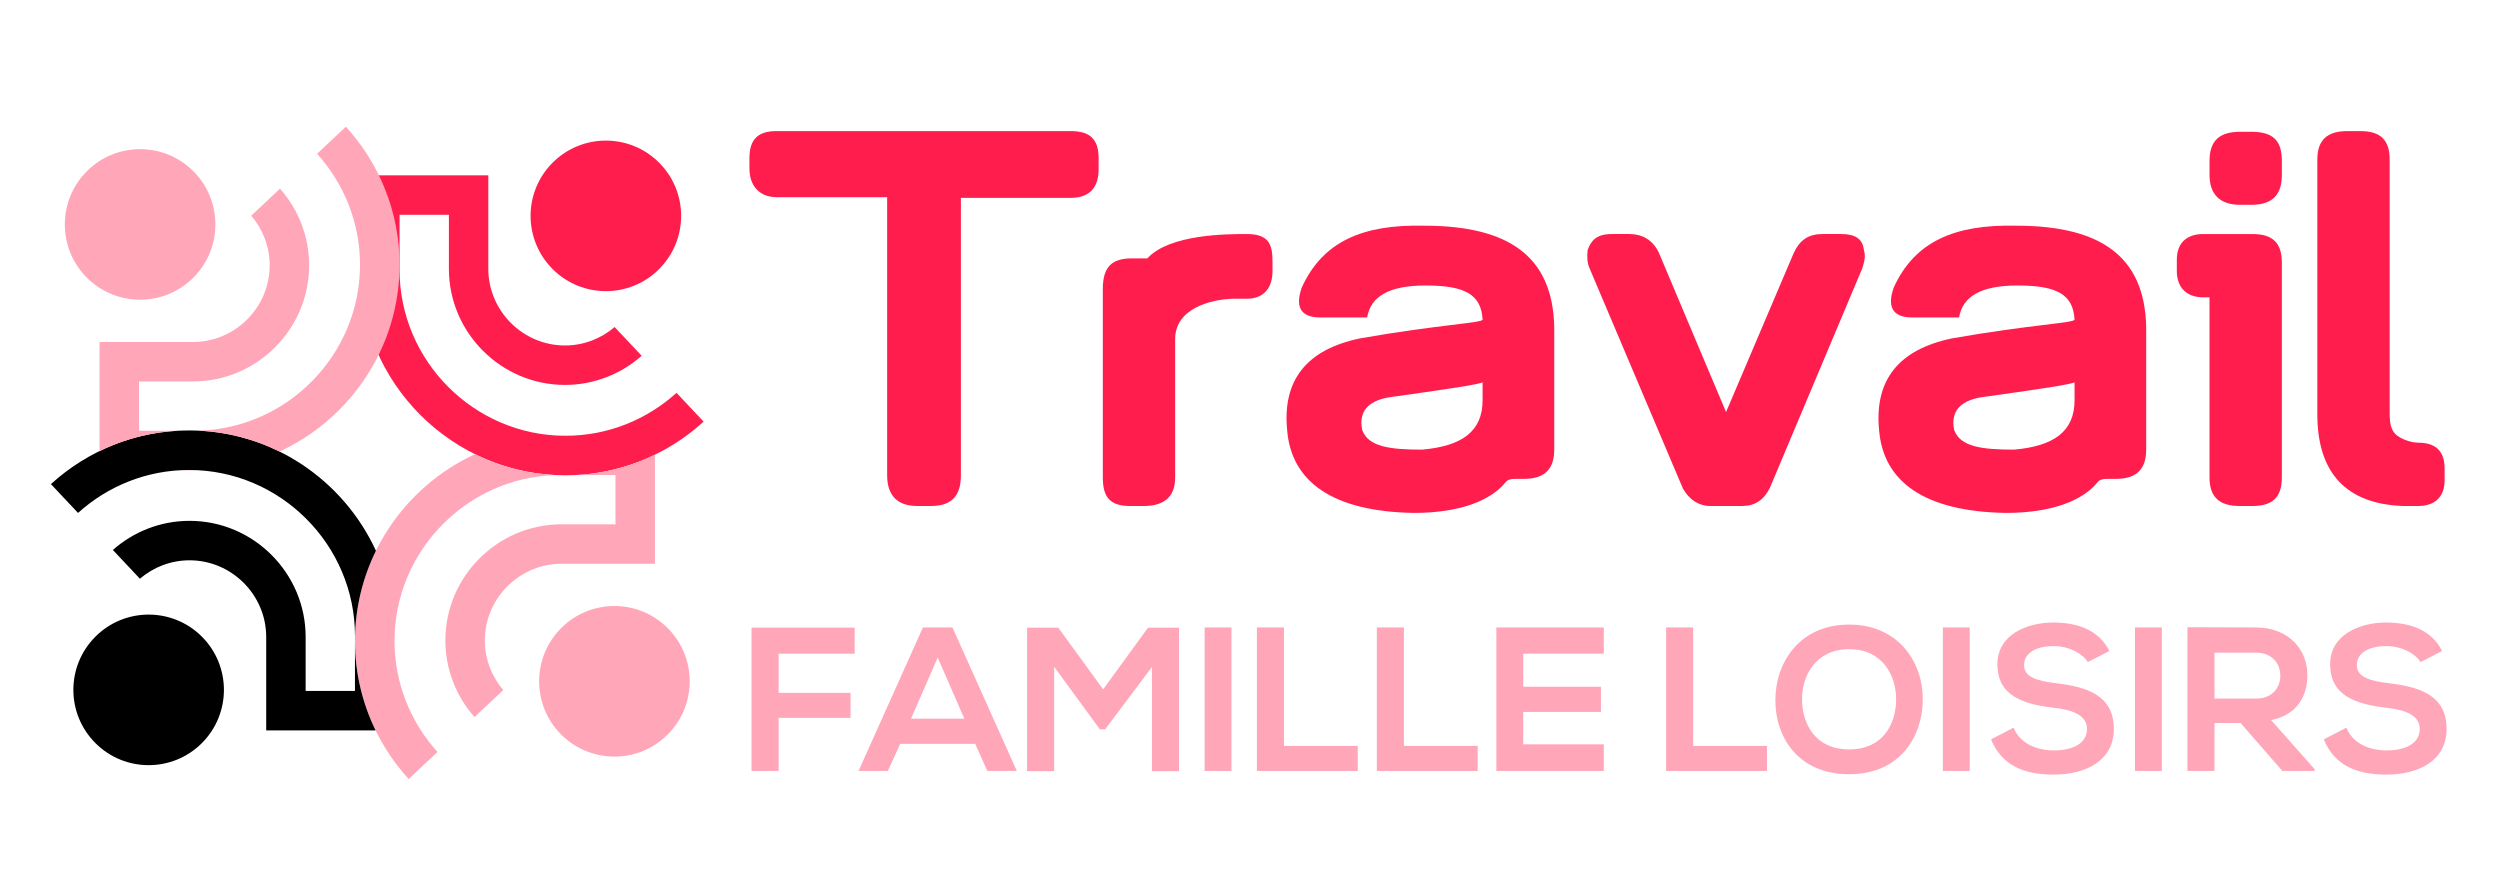 <?xml version="1.0" encoding="utf-8"?>
<!-- Generator: Adobe Illustrator 16.0.0, SVG Export Plug-In . SVG Version: 6.00 Build 0)  -->
<!DOCTYPE svg PUBLIC "-//W3C//DTD SVG 1.1 Tiny//EN" "http://www.w3.org/Graphics/SVG/1.1/DTD/svg11-tiny.dtd">
<svg version="1.1" baseProfile="tiny" id="Calque_1"
	 xmlns="http://www.w3.org/2000/svg" xmlns:xlink="http://www.w3.org/1999/xlink" x="0px" y="0px" width="200px" height="70px"
	 viewBox="0 0 200 70" xml:space="preserve">
<path fill-rule="evenodd" fill="#FF1D4D" d="M56.289,33.731c-2.925,2.667-6.807,4.295-11.052,4.295
	c-9.04,0-16.437-7.397-16.437-16.438v-4.405v-3.156h3.164h3.946h2.445h0.71v3.156v4.323c0,3.366,2.766,6.132,6.132,6.132
	c1.51,0,2.899-0.558,3.973-1.475l2.164,2.3c-1.64,1.448-3.791,2.331-6.136,2.331c-5.108,0-9.287-4.18-9.287-9.287v-4.323h-3.946
	v4.405c0,7.294,5.979,13.273,13.272,13.273c3.407,0,6.527-1.304,8.884-3.436L56.289,33.731z"/>
<path fill-rule="evenodd" fill="#FF1D4D" d="M52.727,13.012c-2.352-2.352-6.165-2.352-8.516,0c-2.352,2.352-2.352,6.165,0,8.517
	c2.352,2.352,6.165,2.352,8.516,0C55.079,19.176,55.079,15.363,52.727,13.012"/>
<path fill-rule="evenodd" fill="#FFA6B9" d="M52.395,36.376V38v3.945v2.445v0.71h-3.156h-4.321c-3.366,0-6.131,2.765-6.131,6.132
	c0,1.511,0.557,2.898,1.474,3.974l-2.3,2.161c-1.449-1.639-2.331-3.788-2.331-6.135c0-5.107,4.18-9.287,9.288-9.287h4.321V38h-3.076
	C48.384,37.876,50.492,37.304,52.395,36.376 M44.489,34.842c0.116-0.004,0.23-0.006,0.346-0.006h1.232
	c-0.275,0.017-0.551,0.026-0.832,0.026C44.987,34.862,44.739,34.854,44.489,34.842z M32.692,62.324
	c-2.666-2.924-4.296-6.805-4.296-11.052c0-6.604,3.948-12.33,9.602-14.938c1.962,0.971,4.142,1.561,6.441,1.673
	c-7.114,0.21-12.879,6.104-12.879,13.265c0,3.407,1.305,6.526,3.437,8.884L32.692,62.324z"/>
<path fill-rule="evenodd" fill="#FFA6B9" d="M53.413,58.763c2.351-2.352,2.351-6.165,0-8.516c-2.353-2.353-6.166-2.353-8.518,0
	c-2.351,2.351-2.351,6.164,0,8.516C47.248,61.115,51.06,61.115,53.413,58.763"/>
<path fill-rule="evenodd" d="M30.048,58.433h-1.651h-3.945h-2.446h-0.71v-3.158v-4.321c0-3.366-2.766-6.13-6.131-6.13
	c-1.51,0-2.899,0.557-3.972,1.474l-2.165-2.302c1.64-1.445,3.79-2.329,6.136-2.329c5.108,0,9.287,4.179,9.287,9.287v4.321h3.945
	v-3.936C28.407,53.878,29,56.284,30.048,58.433 M31.562,51.24v0.113l-0.001-0.081L31.562,51.24z M4.073,38.729
	c2.925-2.666,6.806-4.295,11.052-4.295c6.615,0,12.349,3.96,14.95,9.628c-1.067,2.167-1.67,4.601-1.677,7.168v-0.358
	c0-7.295-5.979-13.273-13.272-13.273c-3.406,0-6.526,1.304-8.883,3.436L4.073,38.729z"/>
<path fill-rule="evenodd" d="M7.634,59.448c2.351,2.353,6.165,2.353,8.516,0c2.352-2.352,2.352-6.164,0-8.517
	c-2.352-2.352-6.165-2.352-8.516,0C5.282,53.284,5.282,57.097,7.634,59.448"/>
<path fill-rule="evenodd" fill="#FFA6B9" d="M7.966,36.084v-1.625v-3.945v-2.445v-0.71h3.156h4.322c3.366,0,6.131-2.766,6.131-6.131
	c0-1.51-0.557-2.899-1.475-3.972l2.3-2.164c1.449,1.639,2.331,3.79,2.331,6.136c0,5.108-4.18,9.287-9.288,9.287h-4.322v3.945h3.076
	C11.978,34.585,9.871,35.154,7.966,36.084 M15.871,37.619c-0.115,0.003-0.229,0.005-0.343,0.005h-1.234
	c0.274-0.017,0.551-0.026,0.831-0.026C15.375,37.598,15.624,37.605,15.871,37.619z M27.669,10.135
	c2.666,2.924,4.296,6.806,4.296,11.051c0,6.604-3.949,12.331-9.602,14.938c-1.961-0.971-4.141-1.56-6.441-1.671
	c7.114-0.211,12.879-6.105,12.879-13.267c0-3.406-1.304-6.525-3.436-8.884L27.669,10.135z"/>
<path fill-rule="evenodd" fill="#FFA6B9" d="M6.95,13.697c-2.352,2.35-2.352,6.165,0,8.516c2.352,2.353,6.165,2.353,8.517,0
	c2.352-2.351,2.352-6.166,0-8.516C13.115,11.345,9.301,11.345,6.95,13.697"/>
<g>
	<path fill="#FF1D4D" d="M85.663,10.488c1.558,0,2.226,0.668,2.226,2.17v0.89c0,1.392-0.668,2.281-2.226,2.281h-8.792V38.03
		c0,1.559-0.667,2.449-2.393,2.449h-1.113c-1.613,0-2.393-0.891-2.393-2.449V15.774h-8.847c-1.391,0-2.17-0.946-2.17-2.282v-0.834
		c0-1.558,0.724-2.17,2.17-2.17H85.663z"/>
	<path fill="#FF1D4D" d="M91.786,20.67c1.78-1.947,6.398-1.947,7.956-1.947c1.781,0,2.059,0.835,2.059,2.226v0.724
		c0,1.335-0.667,2.226-2.059,2.226H98.63c-1.78,0.056-4.618,0.778-4.618,3.227v11.073c0,1.557-0.891,2.281-2.504,2.281h-1.112
		c-1.614,0-2.17-0.725-2.17-2.281v-15.08c0-1.781,0.723-2.449,2.336-2.449H91.786z"/>
	<path fill="#FF1D4D" d="M124.339,26.735v9.235c0,1.504-0.724,2.339-2.393,2.339h-0.723c-0.335,0-0.613,0.056-0.78,0.277
		c-1.224,1.502-3.728,2.447-7.344,2.447c-6.511-0.11-9.794-2.503-10.127-6.62c-0.39-4.007,1.558-6.454,5.842-7.345
		c6.344-1.113,9.793-1.225,9.793-1.503c-0.111-2.002-1.391-2.725-4.563-2.725c-2.947,0-4.395,0.89-4.673,2.559h-3.729
		c-1.225,0-2.169-0.5-1.502-2.392c1.669-3.672,4.84-5.064,9.793-4.952C121.056,18.055,124.45,20.782,124.339,26.735z
		 M118.607,32.022c0,0,0-1.28,0-1.448c-0.167,0.168-2.838,0.558-7.178,1.169c-1.892,0.223-2.782,1.113-2.449,2.671
		c0.501,1.334,2.227,1.557,4.786,1.557C116.938,35.693,118.607,34.524,118.607,32.022z"/>
	<path fill="#FF1D4D" d="M138.085,40.479h-1.279c-0.891,0-1.67-0.502-2.171-1.393l-7.455-17.583c-0.224-0.5-0.224-1.001-0.168-1.501
		c0.278-0.78,0.724-1.28,1.947-1.28h1.392c1.002,0,1.837,0.445,2.338,1.447l5.396,12.797l5.397-12.686
		c0.501-1.113,1.224-1.558,2.336-1.558h1.447c1.169,0,1.726,0.39,1.837,1.224c0.166,0.556,0.056,0.946-0.111,1.502l-7.401,17.583
		c-0.5,1.002-1.224,1.448-2.225,1.448H138.085z"/>
	<path fill="#FF1D4D" d="M171.695,26.735v9.235c0,1.504-0.724,2.339-2.393,2.339h-0.723c-0.334,0-0.613,0.056-0.779,0.277
		c-1.224,1.502-3.729,2.447-7.345,2.447c-6.511-0.11-9.794-2.503-10.127-6.62c-0.39-4.007,1.558-6.454,5.842-7.345
		c6.344-1.113,9.793-1.225,9.793-1.503c-0.111-2.002-1.391-2.725-4.563-2.725c-2.948,0-4.396,0.89-4.674,2.559H153
		c-1.225,0-2.17-0.5-1.503-2.392c1.669-3.672,4.841-5.064,9.793-4.952C168.412,18.055,171.807,20.782,171.695,26.735z
		 M165.964,32.022c0,0,0-1.28,0-1.448c-0.167,0.168-2.837,0.558-7.178,1.169c-1.891,0.223-2.781,1.113-2.448,2.671
		c0.501,1.334,2.227,1.557,4.785,1.557C164.295,35.693,165.964,34.524,165.964,32.022z"/>
	<path fill="#FF1D4D" d="M180.211,18.723c1.614,0,2.337,0.723,2.337,2.281v17.194c0,1.557-0.723,2.281-2.337,2.281h-1.057
		c-1.613,0-2.393-0.725-2.393-2.281V23.786h-0.501c-1.279,0-2.114-0.723-2.114-2.114v-0.89c0-1.392,0.835-2.059,2.114-2.059H180.211
		z M182.548,13.993c0,1.502-0.667,2.393-2.447,2.393h-0.891c-1.669,0-2.448-0.89-2.448-2.393V12.88c0-1.614,0.779-2.337,2.448-2.337
		h0.891c1.78,0,2.447,0.724,2.447,2.337V13.993z"/>
	<path fill="#FF1D4D" d="M193.455,35.415c1.391,0,2.114,0.669,2.114,2.06v0.946c0,1.279-0.724,2.059-2.114,2.059h-1.225
		c-4.507-0.167-6.844-2.616-6.844-7.345V12.769c0-1.558,0.778-2.281,2.393-2.281h1.058c1.613,0,2.337,0.723,2.337,2.281v20.31
		c0,0.946,0.166,1.445,0.611,1.78C192.564,35.415,193.455,35.415,193.455,35.415z"/>
</g>
<g>
	<path fill="#FFA6B9" d="M60.123,61.676V50.212h8.25v2.083h-6.084v3.133h5.756v2.001h-5.756v4.247H60.123z"/>
	<path fill="#FFA6B9" d="M78.017,59.512h-6.003l-0.984,2.164h-2.345l5.15-11.48h2.362l5.149,11.48h-2.361L78.017,59.512z
		 M75.016,52.606l-2.132,4.887h4.264L75.016,52.606z"/>
	<path fill="#FFA6B9" d="M92.155,53.361l-3.74,4.985h-0.426l-3.657-5.003v8.349h-2.165v-11.48h2.493l3.592,4.937l3.591-4.937h2.478
		v11.48h-2.166V53.361z"/>
	<path fill="#FFA6B9" d="M96.37,61.676v-11.48h2.148v11.48H96.37z"/>
	<path fill="#FFA6B9" d="M102.717,50.195v9.479h5.904v2.001h-8.069v-11.48H102.717z"/>
	<path fill="#FFA6B9" d="M112.312,50.195v9.479h5.903v2.001h-8.068v-11.48H112.312z"/>
	<path fill="#FFA6B9" d="M128.303,61.676h-8.594c0-3.821,0-7.659,0-11.48h8.594v2.1h-6.445v2.641h6.216v2.018h-6.216v2.591h6.445
		V61.676z"/>
	<path fill="#FFA6B9" d="M135.454,50.195v9.479h5.903v2.001h-8.068v-11.48H135.454z"/>
	<path fill="#FFA6B9" d="M153.823,56.002c-0.033,2.969-1.854,5.937-5.888,5.937c-4.035,0-5.905-2.903-5.905-5.921
		s1.936-6.052,5.905-6.052C151.887,49.966,153.856,53,153.823,56.002z M144.163,56.051c0.049,1.886,1.066,3.903,3.772,3.903
		c2.705,0,3.722-2.033,3.755-3.92c0.033-1.936-1.05-4.1-3.755-4.1C145.229,51.935,144.113,54.115,144.163,56.051z"/>
	<path fill="#FFA6B9" d="M155.43,61.676v-11.48h2.148v11.48H155.43z"/>
	<path fill="#FFA6B9" d="M167.025,52.967c-0.395-0.655-1.476-1.279-2.723-1.279c-1.607,0-2.378,0.673-2.378,1.526
		c0,0.999,1.181,1.279,2.558,1.442c2.396,0.296,4.625,0.919,4.625,3.657c0,2.559-2.263,3.657-4.821,3.657
		c-2.346,0-4.149-0.721-5.003-2.82l1.805-0.935c0.509,1.263,1.837,1.82,3.231,1.82c1.36,0,2.64-0.476,2.64-1.723
		c0-1.081-1.131-1.524-2.656-1.689c-2.346-0.278-4.511-0.9-4.511-3.477c0-2.361,2.329-3.329,4.445-3.346
		c1.787,0,3.641,0.509,4.511,2.28L167.025,52.967z"/>
	<path fill="#FFA6B9" d="M170.798,61.676v-11.48h2.148v11.48H170.798z"/>
	<path fill="#FFA6B9" d="M185.165,61.676h-2.575l-3.346-3.837h-2.083v3.837h-2.165V50.179c1.82,0,3.642,0.017,5.462,0.017
		c2.706,0.017,4.133,1.82,4.133,3.806c0,1.574-0.723,3.165-2.902,3.607l3.477,3.92V61.676z M177.161,52.213v3.674h3.297
		c1.378,0,1.968-0.919,1.968-1.837s-0.607-1.837-1.968-1.837H177.161z"/>
	<path fill="#FFA6B9" d="M193.645,52.967c-0.395-0.655-1.476-1.279-2.723-1.279c-1.607,0-2.379,0.673-2.379,1.526
		c0,0.999,1.182,1.279,2.559,1.442c2.396,0.296,4.626,0.919,4.626,3.657c0,2.559-2.264,3.657-4.822,3.657
		c-2.346,0-4.149-0.721-5.003-2.82l1.805-0.935c0.509,1.263,1.837,1.82,3.231,1.82c1.36,0,2.64-0.476,2.64-1.723
		c0-1.081-1.131-1.524-2.656-1.689c-2.346-0.278-4.511-0.9-4.511-3.477c0-2.361,2.329-3.329,4.445-3.346
		c1.787,0,3.641,0.509,4.51,2.28L193.645,52.967z"/>
</g>
</svg>
